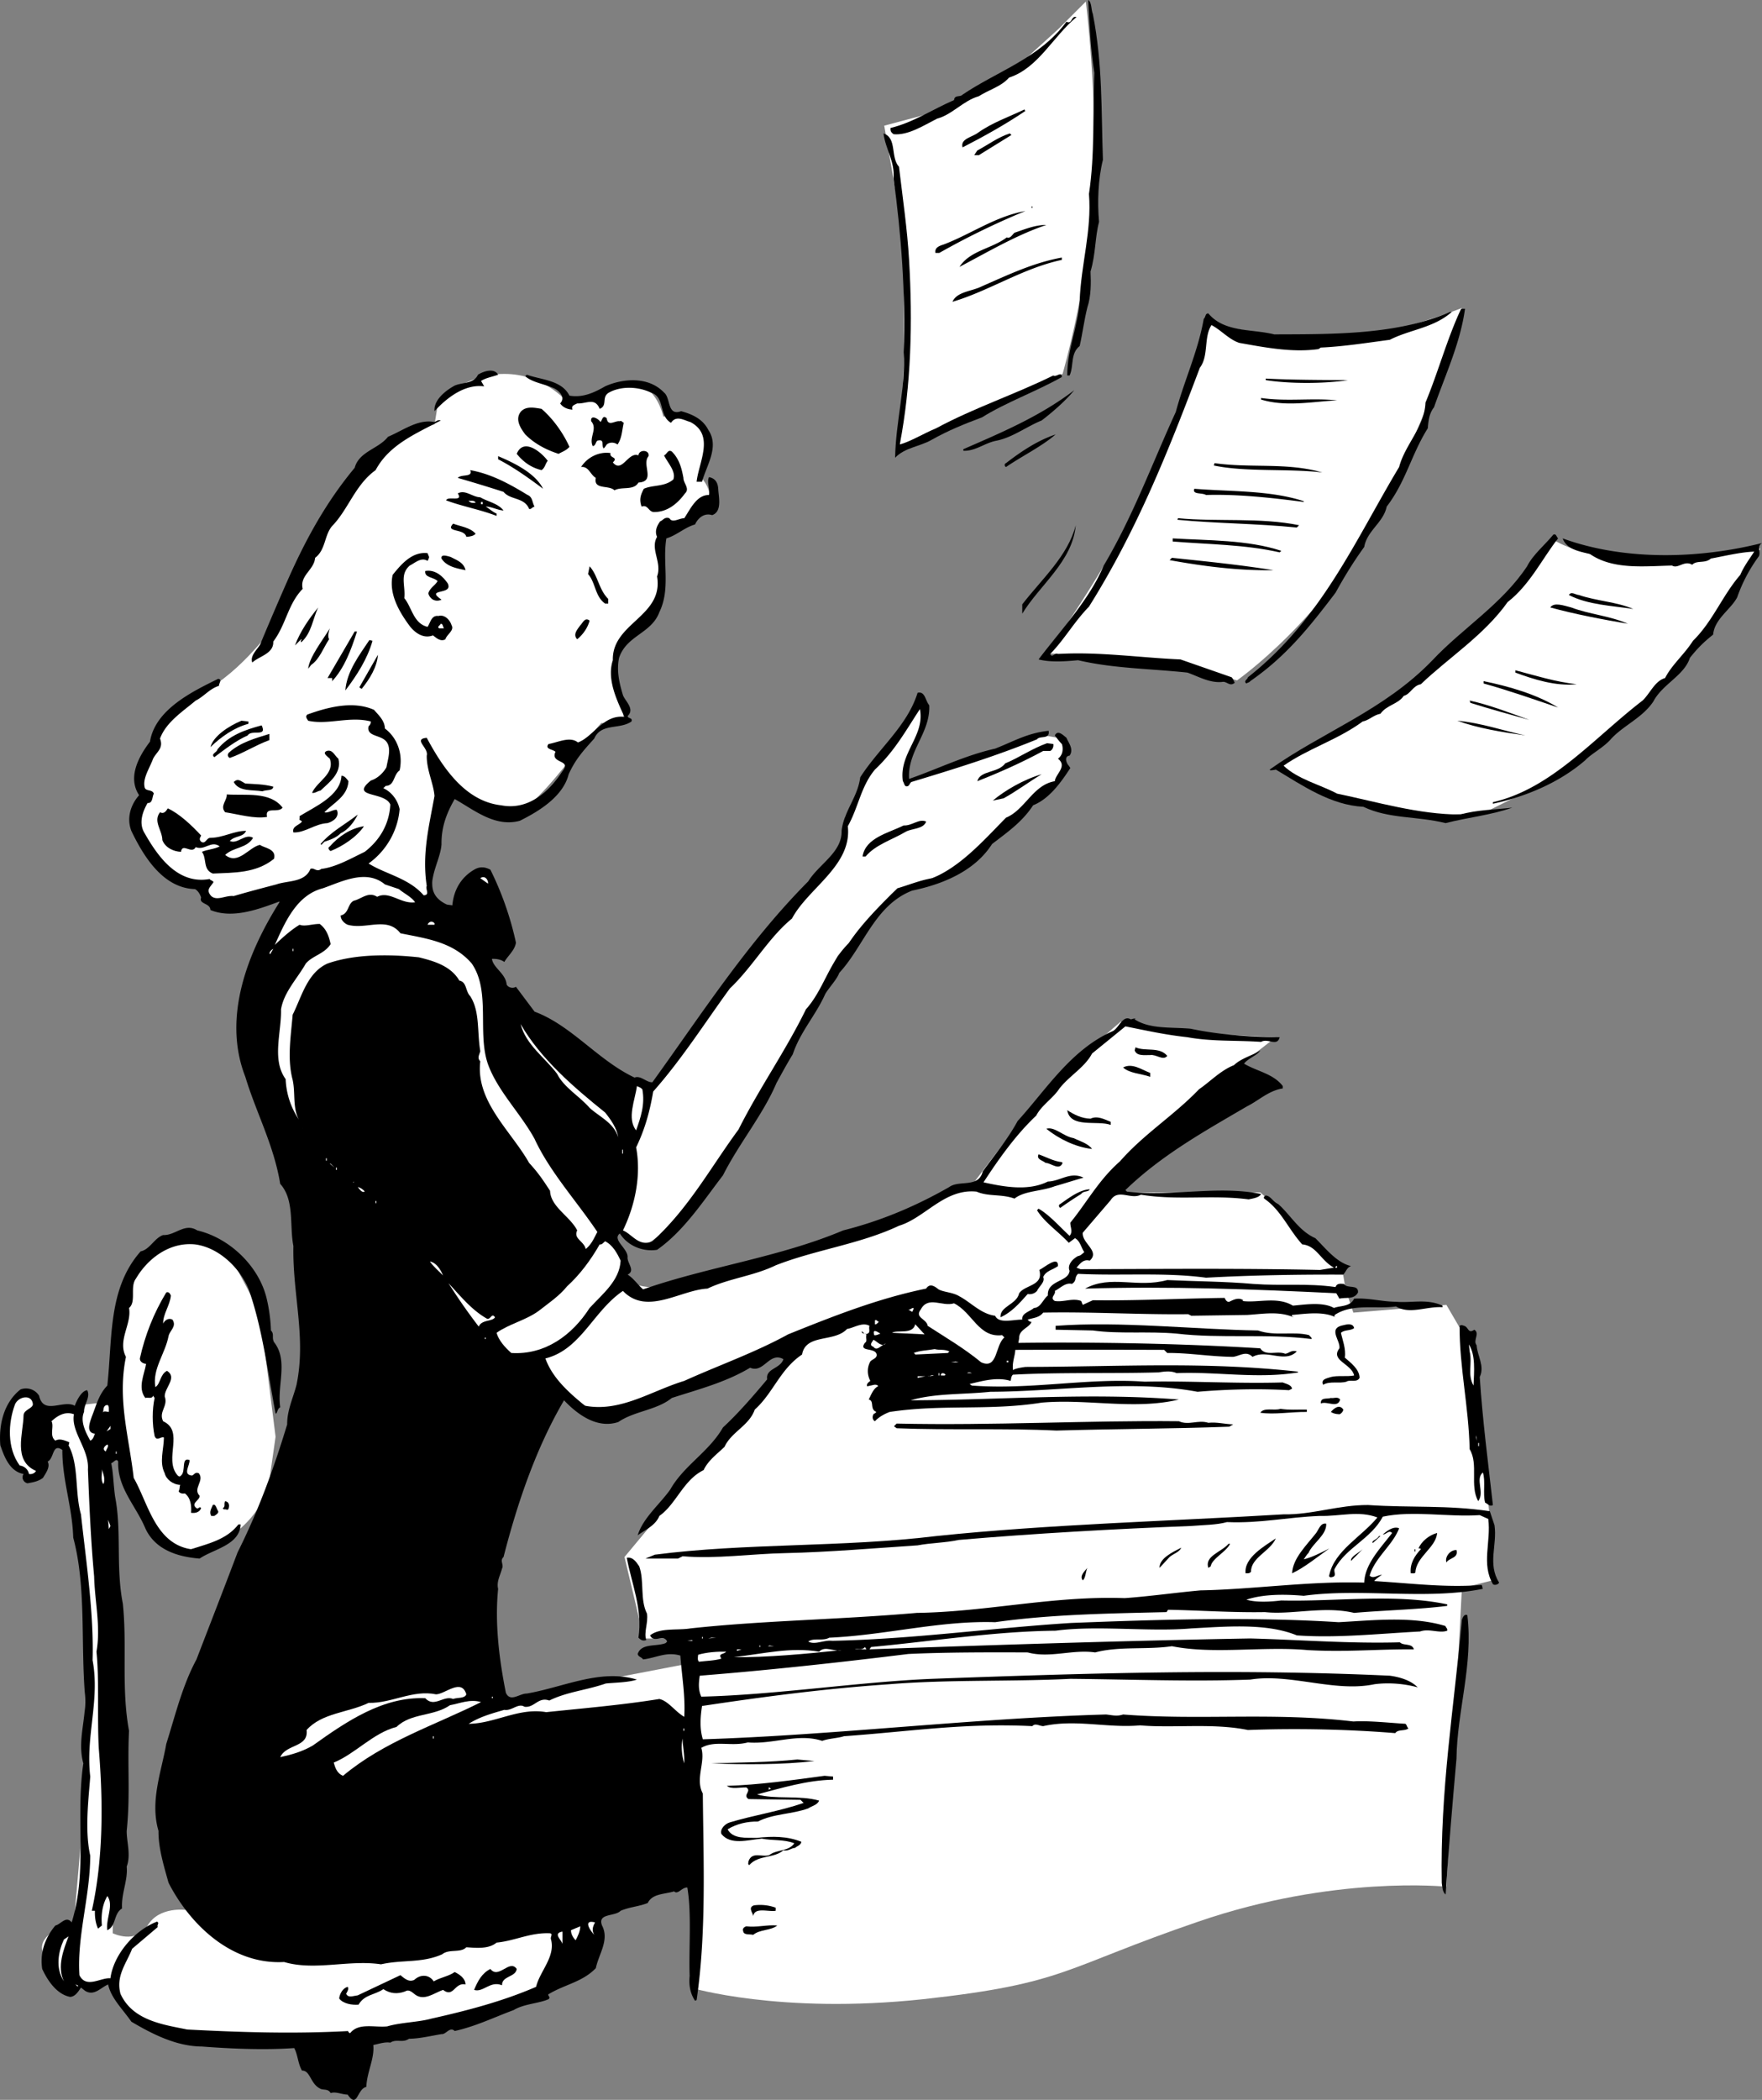 <svg xmlns="http://www.w3.org/2000/svg" width="227.243" height="270.675"><rect width="100%" height="100%" fill="#808080" stroke="none"/><path fill="#fff" d="m140.04.2-3.5 3.5-5.5 5-9.5 5.5-7.5 2 2.5 14.5v16.5l-.5 11 21-10s3.507-12.024 4-24c.507-12.024-1-24-1-24m16 41.5s-2.493 9.976-8 21c-5.493 10.976-13 21.5-13 21.5l16 1 8.5 2.5s11.507-8.024 18.5-22c7.007-14.024 10.5-26 10.5-26s-9.993 3.976-17 4c-6.993-.024-15.5-2-15.5-2m44.5 28s-7.993 10.476-16 16.5c-7.993 5.976-19.5 12.5-19.5 12.5s6.507 3.976 12 5.5c5.507 1.476 14.5.5 14.5.5l10-5s10.507-9.024 15-14c4.507-5.024 10.5-15 10.5-15s-8.493 1.476-15.5 1.5c-6.993-.024-11-2.5-11-2.5m-145 47.5.5-9 1-6.5s7.007 4.976 10 3c3.007-2.024 7-7.5 7-7.5l3.5-4h3l-.5-3.5s-1.493-3.024 0-6c1.507-3.024 5-5 5-5l.5-10.5s4.007-.024 5.5-2.5c1.507-2.524-1-4.5-1-4.5s2.507-4.024.5-6c-1.993-2.024-5-1.5-5-1.5s-.993-5.024-5-4c-3.993.976-7.5 2-7.5 2s-2.993-3.524-8-3.5c-4.993-.024-8.5 3.5-8.5 3.5l-.5 3s-6.493 1.476-11 8.5c-4.493 6.976-9 16.5-9 16.5s-3.993 5.976-9 9c-4.993 2.976-7.5 7.5-7.5 7.5l-1.5 6.5-.5 4 4 6.5 3.5.5 2.5 2.5 10.5-1 17.5 2m63-27.5-3 5.5-4 5-2.5 5-.5 5s-6.993 5.976-13 14.5c-5.993 8.476-11.5 15.5-11.5 15.5l-5 4.5v13.5l4 2.5 5.5-4 12.5-20 7-13.5 7-8 9-3.5 7.5-7.5 5.5-4v-5l-3-.5-17 6 .5-4 1.5-3-.5-4"/><path fill="#fff" d="M80.04 164.7s2.507 1.976 7.5 1c5.007-1.024 23-7 23-7l6.5-2.5 8-3s5.507-7.524 9.5-12c4.007-4.524 10-9.5 10-9.5l10 1.5 10 .5-4.5 3.5-16.5 16.5h19l10.5 9.5.5 3 1 3 12-1 3.5 6 2 20.5.5 9-4 1-2 38.5s-14.493-1.524-32 4.5c-17.493 5.976-16.993 7.976-35.5 10-18.493 1.976-30-1.5-30-1.5v-45h-6l-2.5-10.5 5-6 19.5-23-27 11-6-3.5-10.5-11.5 18.5-3"/><path fill="#fff" d="m90.04 214.2-13 2.5-12.5 2.5-6 4 24 1 8.5-1-1-9"/><path fill="#fff" d="M22.54 159.2c-3.493.976-7 8.5-7 8.5l-1.5 13-9 1v4l3.5.5s2.507 16.476 2.5 25.5c.007 8.976-.5 24.5-.5 24.5l-1 11.5s-4.993 1.476-4 4c1.007 2.476 3.5 4 3.5 4h5.5s2.007 6.476 11.5 7c9.507.476 29-1.5 29-1.5s9.507-1.024 15-5c5.507-4.024 6.5-10.5 6.5-10.5l-47-4.5-5.5 5s-3.493-.524-5 2c-1.493 2.476-4.5 1-4.5 1l.5-36.5-3.5-25.5 4-1s1.007 13.476 8.5 13.5c7.507-.024 10.5-7.5 10.5-7.5l1-7-2-16-4.5-8.5s-2.993-2.524-6.5-1.5"/><path d="M140.942 1.8c1.273 6.477 1.074 12.376 1.3 18.802-.624 2.472-.726 5.472-.5 8-.527 1.972-.425 4.175-1.1 6.398.073 1.477.073 3.176-.4 4.602-.425 1.675-.624 3.375-1 5-1.226.972-.726 2.574-1.3 3.8h-.3c-.024-3.328 1.374-6.226 1.6-9.601.172-4.727 1.575-9.024 1.2-13.801.773-5.125.472-10.223.7-15.598-.524-3.226-.626-6.226-.802-9.402.477.277.375 1.277.602 1.8m-2.102.4c-3.023 2.476-4.926 6.577-8.699 7.8-1.023 1.176-2.625 1.574-3.898 2.402-2.028.575-3.426 2.375-5.403 2.899-1.722.875-3.722 2.176-5.597 2-.329-.227-.426-.426-.403-.801 2.977-.723 5.477-2.426 8.2-3.598.078-.726.777-.328 1.101-.703 4.477-3.023 9.977-4.722 13.398-9.398.778.375.579-.824 1.301-.602m-6.699 11.903c-.023.074.102.199.102.199-2.625 1.773-5.329 3.273-8.102 4.699-.324-1.125 1.273-1.324 2-1.898 1.875-1.325 3.977-2.028 6-3M115.942 21.5c.472 3.977 1.074 8.074 1.3 12 .473 7.977.274 16.176-1.203 23.8 1.477-.425 3.079-1.425 4.704-2.1 4.875-2.626 10.074-4.325 15.097-6.798.375.274 1.074-.625 1.102.2-3.324 1.875-7.227 3.273-10.3 5.199-2.325.875-4.325 1.676-6.5 2.898-1.524.875-3.427.977-4.7 2.301.074-4.625 1.375-9.023 1.097-13.598.278-7.527-.324-15.328-1.296-22.402.171-2.223-1.028-3.723-1.301-5.8 1.773.577.875 3.077 2 4.3m14.5-4.098-4.2 2.598h-.6l.397-.598c1.375-.726 2.676-1.726 4.204-2.203l.199.203m2.598 9.2h.101v.199h-.102v-.2"/><path d="M132.243 27.2a98.75 98.75 0 0 0-11.102 5.402h-.5c-.125-.727.574-.926 1.102-1.102 3.472-1.324 6.671-3.625 10.5-4.3m2.699 1.8c-3.824 1.277-7.528 3.477-11.2 5.402 1.376-2.125 4.172-2.328 6.098-3.8.477.175.676-.325 1-.602 1.278-.426 2.676-1.023 4.102-1m2 4.5c-5.028 1.074-9.324 3.977-14.102 5.402.574-1.328 2.477-1.328 3.801-2 3.273-1.425 6.574-3.027 10.3-3.703v.301m52.001 6.3c-.625 4.477-2.528 8.477-4 12.7-.625.777-.727 1.777-.8 2.7-2.126 3.374-2.825 6.874-5.302 10.1-.426 2.075-2.523 3.075-2.898 5.2-1.426 1.977-2.528 3.777-3.7 5.902-3.328 4.375-6.328 8.172-11 11.399-.124.176-.328.176-.5.3-.425-.324.172-.527.2-.8 9.472-7.426 13.875-17.727 19.5-27.102.773-2.922 3.273-5.125 3.398-8.297 1.676-4.027 2.778-8.226 4.602-12.101h.5m-1.699.399c-2.329 2.077-5.426 2.277-8 3.6-2.829.376-6.028.876-8.903 1l-.3.2c-3.422.477-6.922-.223-10.2-.8-1.324-.423-2.324-1.626-3.597-2.298-1.028 1.575-.329 3.973-1.5 5.5-4.028 10.672-8.125 20.973-14.301 30.797-1.926 1.977-3.125 4.176-5 6.102.273.574.574-.227 1 0 5.176-.324 10.574.476 15.8.699l6.598 2.3c.176.177.278.477.403.7-.625.574-1.028-.223-1.602-.098-1.625.172-3.125-.726-4.5-1.203-4.926-.523-9.523-.523-14.102-1.597-1.824.175-3.625.273-5.097-.102 2.972-3.926 6.574-7.723 8.398-12.098 3.778-6.328 6.278-13.226 9.301-19.8 1.074-4.028 2.875-7.825 3.602-12 .273-.227.171-.727.597-.7 2.074 2.473 5.574 1.973 8.5 2.7 7.676-.028 15.875.074 22.7-2.903h.203m-123 8.101c-.727.274-1.528.376-2.204.802l.403.699c-2.426-.324-4.727 1.375-6.403 3.199-.125-1.426 1.375-2.625 2.602-3.3.977-.423 2.477-.223 3-1.4.676-.425 2.074-.925 2.602 0m9.199 2.7c1.676.277 3.074-.324 4.597-1.2 2.278-1.023 5.579-1.323 7.602.802.875.675.375 3.074 2.2 2.398 1.374.375 2.777.977 3.5 2.402 1.476 2.172-.223 4.575-.802 6.7h-.699c.278-2.528 2.375-6.028-.8-7.7-.825-.226-1.825-.925-2.5.098-1.626-.926-.723-3.324-2.598-3.898-1.727-.825-3.926-.825-5.403 0-1.023.574-.125 1.675-1.199 2.097-.625-1.523-1.722-.625-2.898-.699-.324.176-.824.277-.602.8-.523-.023-1.222-.226-1.597-.8.773-.824-.227-1.723-.903-2-1.222-.523-2.722-.723-3.597-1.5l.199-.2c1.875.677 4.472.677 5.5 2.7"/><path d="M173.84 49c-3.125.477-7.523.477-10.597 0v-.2c3.472.177 7.074.177 10.597.2m-35.3 1.3c-1.024 1.274-2.723 2.774-4.2 3.9-1.926.777-3.722 2.175-5.8 2.6-1.524.274-2.723 1.376-4.297 1.302v-.2c4.875-2.125 9.875-4.226 14.296-7.601m33.903 1.301c-3.227.175-6.625.875-9.8-.102v-.2c3.272.477 6.573-.023 9.8.302m-99 6c-.426.472-.824.574-1.403.898-1.625-.523-3.125-1.324-4.296-2.5-.625-.824-1.329-1.926-.602-2.898.676-.825 1.875-.528 2.7-.403 1.476 1.278 2.777 3.078 3.6 4.903m4.001-3.2c.273-.328.273-.925.8-.5.172 1.172 1.075.274 1.7.399.176-.125.273.074.5.199-.227.977-.227 1.977-.801 2.8-.426-.323-1.023-.323-1.398 0-.125.177-.227.376-.403.5-.324-.523.176-1.226-.8-1-.223.177-.223.677-.598.7-.528-1.125.676-2.223-.2-3.2-.124-.925.973-.323 1.2.102M56.84 54.2c-3.125 1.675-6.625 3.077-8.398 6.402-2.625 1.875-3.528 5.074-5.602 7.199-1.023 1.176-.824 3.074-2.199 4.101-.125 1.575-2.023 2.274-1.602 4-1.921 1.973-2.125 4.575-3.796 6.797.074 1.578-1.829 1.875-2.704 2.703-.324-.828.579-1.625 1-2.3a427.64 427.64 0 0 1 3.602-8.403c2.273-5.125 4.875-9.922 8.602-14.398.574-2.125 3.074-2.426 4.296-4 1.977-.824 3.875-2.324 6-1.899.278-.125.477-.328.801-.203M136.141 56c-1.824 1.574-4.324 2.777-6.398 4.2-.227-.126-.227-.423 0-.5 1.972-1.524 4.074-2.923 6.398-3.7m-65.5 3.402c-.324.375-.324.875-.8 1.2-1.325-.325-2.325-1.028-3.2-2.102.875-2.125 3.176-.223 4 .902m13-.602c-.926 1.075.977 3.274-1.3 3.4-.626 1.077-2.126.476-3.098 1-.727-.723-2.727-.024-2.403-1.598-.722-.426-.926-1.528-1.898-1.403.773-1.222 2.273-2.023 3.8-1.797-.226.672 1.075.473.297 1.2 1.176 1.472 1.977-1.426 3.301-.903.074-.824 1.477-.722 1.301.102m4.5 2.801c-.023.675.875 1.375.2 2-.927 1.273-2.223 2.375-3.9 2.398-.823.074-.823-1.023-1.698-.7-.329-.925-.125-1.523.296-2.3 1.176-.523 2.676-.223 3.801-1.2.375-1.023-.722-2.124-1.199-3.1.375-.126.477-.825 1-.5.977.976 1.273 2.175 1.5 3.402M70.04 63c-1.922-1.426-3.723-2.723-5.797-3.8v-.4c2.074.876 4.773 2.177 5.796 4.2m100.501-2.098c-4.325-.527-9.922-.027-14-.902l.101-.3c4.773.675 9.273-.126 13.898 1.202M68.04 63.8c.675.274.578.977.902 1.5-.324.075-.426.376-.7.302-.624-1.528-2.425-1.125-3.3-2.2a200.258 200.258 0 0 0-5.903-1.8c.477-.528 1.977-.028 1.602-1 2.676.472 5.074 1.773 7.398 3.199"/><path d="M92.641 63.2c.074.976.477 2.777-.8 3.202-1.024-.328-1.825.375-2.2 1.2-1.324.375-2.324 1.375-3.7 1.8-.527 3.172.575 6.473-.902 9.5-1.023 2.774-4.222 2.973-5.199 5.899-.324 1.574-.023 3.074.5 4.8.278.774 1.574 1.774.602 2.7.074.375.676.176.5.699-1.528 1.074-3.926.176-4.801 2.2-1.426 1.577-2.426 2.675-3.3 4.6-.723 2.876-3.825 4.774-6.302 6-3.222.876-5.921-1.425-8.398-2.8-1.023 1.777-1.727 3.574-1.7 5.8-.124 2.575-3.027 6.075.7 7.802l.7.097c.175-2.023 1.175-3.722 3-4.699.675-.324 1.277-.223 1.902.102a40.278 40.278 0 0 1 3.296 9.398c-.125.977-1.023 1.676-1.5 2.5-.421-.324-1.023-.426-1.597-.398.176 1.175 1.773 1.875 1.898 3.3.176.375.778.575 1.2.297l2.402 3.203c4.773 1.774 8.176 6.274 12.898 8.5.778-.328 1.574.672 2.301.598 6.375-8.824 12.273-18.023 20.102-25.898 1.375-2.227 4.375-3.727 4.296-6.5.278-2.528 2.079-4.325 2.403-6.903 2.375-3.722 6.074-6.625 7.398-10.898.977-.227.977.976 1.5 1.601.176 3.575-2.824 5.875-2.597 9.5 3.574-1.226 7.171-3.027 11.097-3.902 2.375-.926 4.176-2.023 6.903-2.3.171 1.175-1.125.577-1.5 1.1-5.329 2.177-10.829 3.876-16.204 5.5-.222.177-.222.376-.398.5-.523.274-.523-.425-.7-.6-.527-3.626 2.876-5.825 2.2-9.298-1.824 2.774-3.227 5.375-5.8 7.797-1.825 2.176-2.126 4.875-3.5 7.301.573 5.074-5.126 7.977-7.2 11.902-3.023 2.473-5.023 6.172-8 9-3.125 4.274-6.227 9.172-9.898 13.297-.426 2.477-1.028 4.778-2.204 7.203.676 3.575-.125 7.473-1.699 10.7 1.176.472 2.074 2.175 3.801 1.398 4.676-4.223 7.574-9.625 11.102-14.398 2.671-5.325 6.074-10.125 8.699-15.5 2.273-2.528 2.972-6.028 5.5-8.5 1.676-2.528 4.176-5.028 6.3-7.102 1.473-.426 2.876-1.023 4.5-1.3 3.672-1.524 6.575-4.825 9.5-7.798 2.473-1.027 3.473-4.226 6.297-4.703.079-.922 1.676-1.922.403-2.898.574-.426.773-1.227.5-1.899-.324-.328-.625-.726-.903-1.101.375-.727.977-.125 1.5.3.278.676.977 1.473.403 2.301-.727.075-.426.973-.102 1.297l.2.301c-1.223 1.875-2.723 3.977-4.797 4.8-1.426 2.177-3.329 3.477-5.301 5-2.227 3.477-6.324 5.177-10.3 6-4.825 1.876-6.228 7.177-9.4 10.602-.328.875-1.226 1.774-1.8 2.7-1.227 2.773-3.227 4.875-4.2 7.8-.726 1.172-1.425 2.473-2.1 3.7-1.728 4.074-4.825 7.773-6.9 11.898-2.527 3.277-5.027 7.176-8.5 9.602-1.726.273-3.726-.426-4.8-2.102-1.028.777.972 1.875 1 3-.125.777 1.074 1.777 0 2.3.773.477 1.273 1.274 2 1.9 8.375-2.923 17.574-4.126 25.8-7.598 4.876-1.227 9.376-3.125 13.7-5.602 1.273-.926 3.773.176 4.3-2 1.473-2.023 3.274-4.223 4.5-6.5 3.672-4.023 6.876-9.223 12.297-11.598.778-.425 1.278-2.125 2.301-1.5.176-.027.278-.125.602-.101l-.102.101c1.977 1.274 4.676.973 7.2 1.2 3.675.773 7.675 1.074 11.5 1.097-.325 1.278-1.524.078-2.399.602-3.324-.227-6.324-.024-9.5-.602-2.926-.324-5.125-.824-8-1.398l-4.3 3.5c-.927 1.773-2.927 2.875-4.2 4.5-.824 1.273-2.324 2.176-3 3.5-2.625 2.476-4.824 5.574-6.8 8.601 2.573.575 5.777 1.172 8.3-.101 1.574-.024 2.875-1.324 4.602-.5-1.329.375-2.528.773-3.704 1.101-1.722.672-3.921.575-5.199 1.598-1.722-.625-3.324-.223-4.898-.898-4.125-.426-6.625 3.375-10 4.398-5.028 2.375-10.727 3.074-15.903 5.102-2.824 1.375-6.023 1.675-8.796 3-3.426.175-7.625 3.375-10.704.5l-.199-.2c-3.824 2.575-5.426 7.575-10 8.7.875 2.472 2.977 4.375 5.102 6.097 4.574.875 8.574-1.922 12.8-3.199 4.473-2.023 9.075-3.625 13.4-6 5.772-2.324 11.573-4.625 17.8-5.898.472-.727 1.074-.325 1.597.097.676.375 1.875.375 2.704.903 1.472.773 2.773 2.273 4.597 2.5.477 1.074 2.375.472 3.5.5-.125-.825.977-1.028 1.5-1.5.875-.028 1.176-1.125 1.801-1.602-.125-2.023 2.676-1.723 2.8-3.2-.323-.726.376-1.523 1.098-1.898.278-.027.477-.226.801-.5-.426-.625-.523-1.425-1.199-1.8l-.8.597c-1.427-1.523-3.126-2.625-4.098-4.199l.199-.2c1.375.774 2.773 2.376 4 3.5.472-.523.074-1.124.098-1.698 2.078-2.528 3.675-5.528 6.402-7.903 3.074-3.523 6.973-5.922 10.2-9.297 1.374-.925 2.773-2.425 4.5-3.101.976-.926 2.374-1.227 3.398-1.899-.422.672-1.524.973-2.098 1.7 1.574.972 3.773 1.273 5 2.898v.3c-1.824.274-3.125 1.575-4.602 2.302-5.425 3.175-11.023 6.273-15.699 10.8l.2.2c5.976.675 11.574-.825 17.3.3-.226.473-1.023.575-1.601.7-4.825-.625-9.024.175-13.899-.602-1.324.676-2.926-.824-3.898.7l-3.602 4.202c-.125 1.375 2.274 2.375.899 3.598-.825-.223-1.223.375-1.7.902l.5.2c10.575-.028 20.575-.125 30.903.097l1.797-.297c-1.723-.925-2.223-2.828-4.098-3-1.824-2.027-2.727-4.425-4.902-5.902-.125-.223.078-.324.203-.398.672.074.875.773 1.597 1.097 1.575 1.375 2.676 3.477 4.801 4.403 1.375 1.375 2.774 3.175 4.602 3.597-.528.176-.625.676-1 1.102-5.926-.023-11.828.074-17.703.398-5.325-.722-11.024-.222-16.5-.5-.524.477-.125.875-.797 1.301-.828-.223-1.528.574-2.203.902.175.473-.723.875 0 1.297 1.175.176 2.277-.422 3.402 0l.2.5 1.3-.597c5.875.074 11.273-.227 17-.301.074.176.273.574.598.5.476-.227 1.175-.625 1.8-.2l-.097.098c1.972.278 4.472-.625 6.5.602 1.472-.125 3.875-.523 5.296.3.778-.323 2.079-.124 2.602-1.198 1.875-.125 3.477.375 5.398.398 2.079.176 3.977-.426 6 .5v.2c-2.125-.126-4.222.976-6-.099-2.523.375-5.625-.425-7.898 1.098-.023.074-.125.277.102.3-1.625-.823-4.028-.425-5.602-.3-.125.176.074.176.2.3-1.927-.823-3.927-.425-6-.3l-7.2.102-.398-.2c-6.227.075-12.528-.328-18.704-.203-.523.676-1.324.676-2 .903.079.074.176.273.5.3-.324.774-1.625.973-1.597 2.098l-.102.602c9.875-.125 21.074.074 31.2.699.675 1.074 2.175.273 3.203.7.472-.024.773-.524 1.5-.302-1.528 1.578-3.829-.324-5.704.703-.824-.828-1.625-.125-2.5 0-2.921-.027-5.722-.527-8.5-.5l-.398-.402a2671.05 2671.05 0 0 0-19.2 0c-.026.777-.425 1.574-.3 2.602.375-.227 1.074-.325 1.602-.403 12.171-.023 23.074-.722 35.097.602l.102.101c-5.324.875-10.528-.125-15.7.098-.726-.324-1.527-.222-2.3-.098-6.028.172-12.926-.027-18.8.297-.228.176-.228.477-.302.801-1.722-.523-3.523-.023-5.3.402l.3.2c7.676.574 14.977-1.028 22.301-.5 5.676-.125 11.875.273 17.8.097.376.176 1.075.278 1.2.801l-.398.2c-3.829-.223-7.926-.126-11.801.203-8.727-1.625-17.824-.028-26.7 0-3.624.375-7.124.171-10.3 1.097 11.574-.023 22.773-1.023 34.597-.098-5.722 1.375-11.824-.125-17.699.399-6.722 1.074-12.824.176-19.597 1.2-.727.276-1.426.675-1.903 1.198-.426-.222-.324-.824-.097-1 .074.078.171-.125.296-.199-.921-.324-.222-1.426-1-1.598.278-.527.579-1.425 1.204-1.703-.028-.222-.426-.222-.5-.199l-.903.2c-.125-.325.176-.524.403-.7-.426-.824-.426-1.723 0-2.5.273-.324.972-.426.796-1-.324-.824-2.324-.223-1.5-1.398.375-.227.079-.625.204-1-.125-.426-.625-.028-.602-.5.273.175.477.574.898.199.176-.227-.023-.625.102-.899-.926-.527-2.023.274-2.898.399-1.625 1.773-5.329.574-5.801 3.3-2.824 1.876-3.727 4.973-6.102 7.098-.722 2.078-3.023 2.875-3.898 4.801-1.028.977-2.125 1.777-2.7 3-2.624 1.277-3.527 4.375-5.703 5.902-.523 1.274-1.824 1.774-2.796 2.5.671-2.226 2.875-4.027 4.199-5.902 1.773-3.125 4.972-4.824 6.8-8 1.973-1.824 3.876-4.023 5.7-6.2-.227-1.425 1.676-1.323 2.097-2.6-1.824-1.024-2.523 1.874-4.296 1.1-3.125 1.876-6.625 2.774-10.102 3.9-1.926 1.577-4.824 1.675-6.898 3.1-2.625.876-5.125-.823-7-2.8-3.625 6.176-6.028 13.277-7.801 20.2-.528.476.074.976-.2 1.5-.226.874-.726 1.675-.5 2.6-.425 4.274.075 8.774 1 13.4.575 1.277 1.774.077 2.7.1 4.773-.823 9.472-3.226 14.199-1.8-1.125.375-2.727.375-4 .5-2.523.875-5.023 1.074-7.3 2.2-1.427-.524-1.927.976-3.2.8-.824-.523-1.625.574-2.602.402-1.625.473-3.125.875-4.597 1.797 3.375-.023 6.472-2.125 10-1.5 4.972-.523 9.773-.922 14.597-1.699 1.176.277 1.977 1.574 3.204 2.3.171-2.624-.329-5.425-.5-7.898-1.829-.527-3.028.274-4.801.5-.227-.328-.625-.328-.7-.703.473-1.422 2.376-.922 3.598-1.398l.2-.2c-.422-1.027-1.723.274-2.2-.8 1.278-1.024 3.574-.625 5.2-.899 9.476-1.027 19.175-1.125 29.203-2 8.972-.125 17.574-2.226 26.796-1.902 3.176-.223 6.676-.723 9.801-1 6.778-.125 14.074-1.223 21.102-1 .074-2.426 2.176-4.523 3.597-6.398-.421-.426-.722.175-1.199.199.477-.426 1.375-1.125 2.102-.8-.824 2.175-3.125 3.776-3.801 6.1.477.473 1.074-.124 1.602-.1.171-.126-.829.476-1 .8 4.574.273 9.273.875 13.796.5.176.074.079.273.204.5-7.329 1.476-15.727-.125-23.102.898-2.523-.222-5.227-.222-7.398.5 1.273.375 3.074.278 4.5.102 7.074.176 14.574-.926 21.398.5v.2c-3.824.476-8.324.573-12 .901-3.926-.925-8.023.274-11.5-.101-4.324.074-8.324-.227-12.5-.3l-.2.3c-7.226.176-14.823.273-22.1 1.3-7.126-.226-14.126 1.676-21.4 2-.823.473-2.027-.027-2.698.5.875.473 1.972-.226 3.097-.1 10.574-.224 20.176-1.626 30.801-2.302 10.977-.422 23.074-.824 34.5-.097 4.375-.227 9.477-.825 13.8.5-.027.175.274.273.2.597-1.023.375-2.324-.324-3.5.102-5.227.273-10.727.875-15.898.5-3.926-1.625-9.227-1.125-13.602-.899-5.426.473-12.125-.425-17.5.297-7.926.078-15.926 1.375-23.8 2.102l-.2.3c14.977-.527 33.074-1.124 49.102-1.402 6.671.176 12.671.676 19.296.5.477.477 1.579.078 1.801.903-4.926-.028-8.722.375-13.699.097-5.727-.523-12.125.578-17.5-.5-3.227.477-6.824-.023-9.898.801-2.926-.426-5.829.777-8.704 0-4.921-.023-10.824-.023-15.398.2-8.727 1.077-17.824 2.077-26.898 2.8-.125.875-.227 1.777.199 2.7 9.574-.223 20.472-1.923 29.8-2.298 19.973-.726 38.973-1.328 59-.402 1.274.176 2.672.574 3.598 1.5-1.926-.523-3.926-.625-5.597-.398-5.125 1.074-10.829-1.426-16-.602-7.528.277-15.227-.023-23.204-.098-7.324.375-15.824.075-23.398.7-8.324.574-15.926 1.574-24.102 2.8-.222 1.473-.324 2.875.102 4.297 16.773-.523 34.977-2.722 52-3.199.773.074 1.375.277 2.2 0 9.976.777 19.374-.324 29.698.902 1.977-.125 4.579.172 6.704.297.171.078.171.375.398.602-.523.375-1.324.074-1.7.601-6.425-.527-13.124-.625-19-.402-4.527-.926-9.527-.223-13.902-.598-4.222.375-8.324-.828-12.5.098-.523-.023-1.023-.426-1.398 0-8.926-.426-15.523.676-24.3 1.3-.825.274-1.927.274-2.802.602-3.125-1.027-6.324.473-9.597.2-2.125.574-4.227-.325-6 .699.574 1.875-.824 3.976.199 5.898.074 8.676.477 17.875-.8 26.602l-.2.101c-.625-.925-.824-2.027-.7-3.203-.124-3.523.274-8.023-.3-11.398-.727-.023-1.227.976-1.7.5-1.226.375-2.823.273-3.402 1.5-1.222.476-2.222.476-3.5 1-.722.773-3.023.273-2.398 1.898.977 1.875-.426 3.676-.8 5.5-1.723 1.778-3.927 2.078-6 3.301-.427.176.277.375-.098.7-1.329.577-3.125.577-4.5 1.402-2.625.972-4.829 2.074-7.602 2.699-.625-.625-1.125.476-1.7.398-1.624.278-2.823.578-4.198.602-.829.574-1.625-.023-2.403.5-.722-.125-1.523.176-2.199.3.176 1.774-.824 3.473-.898 5.4-1.227.276-1.125 2.874-2.403 1-.824-.024-1.523-.427-2.199-.2-.324-.625-1.023-.324-1.398-.602-1.227-.625-1.227-2.324-2.301-2.297-.528-.925-.528-2.027-1-2.902-3.926.277-8.324.074-11.903-.2-3.324-.022-6.421-1.624-9.097-3.198-1.125-1.625-2.625-3.028-3-4.801-.926.375-1.824 1.574-3 .8l-.5-.402c-.324.477-.727 1.176-1.403 1.203-1.722-.328-2.921-2.125-3.597-3.601-.324-2.125.375-4.024 1.699-5.602.676-.125 1.375-1.324 2.102-.398 2.074-6.727.472-13.324 1.5-20.5-.829-3.024.472-5.824.199-9-.528-6.824.176-13.824-1.5-20.102-.125-4.023-1.426-7.422-1.403-11.297-1.324-.925-1.023 1.075-1.898 1.5.375.672-.227 1.473-.602 2.098-.625.477-1.324.574-2 .7-.523-.126-.824-.723-.5-1.2-1.824-.324-2.523-2.324-3-3.7-.222-2.726.477-5.523 2.602-7.198a1.995 1.995 0 0 1 2.398.8c.579 2.575 3.079.473 4.602 1.297.273-.722.875-1.922 1.602-2 .472.875-.426 1.778-.403 2.801-.523 1.176.176 2.574.801 3.7.375-.126.477-.626.602-.9-1.227-.124-.625-1.523-.403-2.198.574-1.426.875-2.825 2-4 .676-6.125.074-12.528 4.301-17.301 1.176-.227 1.773-1.727 2.898-2.102 1.579.078 2.778-1.625 4.403-.597 4.176.972 8.074 4.675 9 9 .273 1.175.472 2.675.5 3.898.472.477.074.875.398 1.5 1.875 2.375.375 5.574.801 8.402-.324.172-.324.473-.5.797h-.102c-1.023-5.422-1.722-11.125-3.5-16.097-1.222-2.825-3.921-5.325-6.898-5.7-3.324-.328-6.125 1.875-7.602 4.399-.824 1.074.079 2.976-.898 3.8.375 2.075-1.523 4.176-.398 6.301-1.125 5.473.375 10.172 1 15.598 1.875 3.277 2.773 8.477 7.398 9.2 2.176-.723 4.574-1.223 6.102-3.2h.296c-.125 2.676-3.523 3.176-5.296 4.402-2.829-.226-5.727-1.125-7-3.902-1.227-2.926-3.625-5.223-3.5-8.598-.227-.527-.625.172-.903.2.278 1.273.278 2.675.5 4.3.875 4.473.074 9.075 1 13.797.574 5.477-.222 10.875.801 16.403-.227 4.472.176 8.273-.3 12.898-.024 1.375.573 3.074 0 4.602.175 1.773-.723 3.472-.598 5.398-1.125.676-.727 2.277-1.903 2.8-.222-1.425.875-3.226 0-4.398-.625 1.075-.824 2.375-.699 3.797l-.5.403c-.324-.727-.426-1.528-.398-2.301h-.403c1.477-6.625 1.477-13.926.903-20.899-.227-4.027.074-8.828-.301-12.5.574-3.226-.227-6.527-.301-9.703-.426-4.625-.625-9.222-.8-13.797.175-2.625-2.223-4.828-1.802-7.101-1.125-.426-2.125.176-2.898.898.375.676-.324 1.875.5 2.5.574-.324 1.176-.023 1.8.203-.027.075-.027.274-.1.399 1.374 2.574.777 5.976 1.6 8.898.677 6.176 1.677 12.778 1.5 18.801.973 5.176-.925 9.777-.3 15-.227 2.977-.727 6.977 0 10.2-.023 5.277-1.727 10.374-1.398 15.402.875 1.773 2.773.273 4 .398.375-2.926 2.972-6.125 6-7.3.375.175-.028.374.097.702l-3.3 2.797c-.723 1.875-2.126 3.477-1.5 5.801 1.578 3.477 5.578 3.977 8.601 4.602 7.176.375 13.773.574 20.8.199-.124.074.075.176.2.3 1.074-1.425 3.176-.726 4.8-.902 1.774-.523 3.973-.523 5.7-1 4.574-1.023 9.176-2.222 13.5-4.097.477-2.028 2.574-3.926 1.898-6.2-.023-.328.278-.625-.097-.703-2.528-.125-4.528.977-6.903 1.203-1.023.875-2.722.672-3.898.598-.727.777-2.227.176-3.102.902-2.625 1.172-5.125.672-7.898 1.297-4.125-.625-8.523.875-12.5-.297-6.625.375-12.023-4.625-14.898-10.203-.625-2.222-1.329-4.523-1.301-6.699-1.125-3.824.375-7.625 1-11.2 1.176-3.726 2.074-7.523 3.898-10.898 1.778-4.625 3.574-9.226 5.301-13.8 2.676-5.325 4.676-10.825 6.398-16.5-.023-1.825.778-3.426 1.204-5.102 1.273-6.125-.528-11.625-.403-17.898-.523-2.625.176-5.926-1.699-8-.824-5.028-3.125-9.227-4.5-13.801-3.023-7.727.375-16.125 4.398-22.5v-.102c-2.625.977-6.023 2.278-8.898 1.102-.023-.926-1.523-.727-1.2-1.602-.124-.422-.425-.922-.8-1.097-4.125-.125-6.625-4.227-8.2-7.5-.624-1.625-.124-3.325 1-4.602-1.527-2.324-.027-5.023 1.4-6.898.675-4.125 5.374-6.426 8.8-8.102.574.074.074.574.102.902-1.227.375-1.926 1.375-3 1.899-1.625 1.375-3.829 2.773-4.602 4.898.477 1.278-.426 1.676-.898 2.602-.426 1.176-1.329 2.476-1.102 3.601.074.672.977.274 1.2.899-.223.375-.126 1.273-.802 1.2-.625 1.073-1.125 2.476-.5 3.698 1.676 2.977 4.278 6.875 8.5 6.102.079.176.375.176.5.398-.421.676-1.023.977-.296 1.801.773.676 1.875-.125 2.898 0 1.773-.523 3.676-1.023 5.5-1.5 1.477-.523 3.676-.223 4.398-2 .477-.223.778.477 1.403 0 1.875-.223 3.773-1.324 5.597-2.2 1.977-1.523 3.176-3.624 3.301-6.1-.722-1.723-5.324-.825-2.5-3.098.778-.227 1.574-.926 2-1.7.176-1.027.676-2.425 0-3.3-.722-.926-2.625-.625-2.3-2 .175-.125.277-.325.3-.602-2.722-.723-5.523.477-8.097-.098-.125-.226-.426-.527-.102-.8 2.574-.926 5.875-1.825 8.602-.602.574.676 1.375 1.375 1.398 2.402 1.574 1.172 2.375 3.274 1.898 5.399-.824.574-.625 1.976-1.796 2l-.301.3c1.074.473 1.875 1.575 2.097 2.7-.222 2.773-1.722 5.375-4 7 2.176 1.375 5.176 1.875 7.102 4.101.875-.027.176-.828.398-1.203-.625-4.125.278-7.625 1-11.597-.125-1.625-1.023-3.325-1-5.2.278-1.027-1.824-2.125 0-2.3 1.977 3.675 4.875 8.175 9.602 8.699 3.477.676 6.176-1.727 7.898-4.399 1.278-1.527-1.625-.925-.898-2.5-.324-.328-1.426-.328-.898-1 1.273-.226 2.773-1.027 3.796-.203 1.977-.722 3.278-3.625 6-3.297-.921-2.027-2.324-4.828-1.5-7.3-.125-4.825 6.579-5.625 5.704-10.801.671-1.824-.926-3.524 0-5.102-.329-.722-.028-1.422.398-2 .375-.125.574-.625 1.2-.398.374.676 1.277-.024 1.902 0 .773-1.125 1.574-3.024 3.199-3 .176-.727-.324-1.625 0-2.3.875.175 1.176.776 1.199 1.698m75.5 1.403v.097c-4.023-.523-8.426-1.023-12.602-.898-.523-.324-1.824-.024-1.5-.801 4.579.375 9.778.176 14.102 1.602M64.942 65.8c-.727-.023-1.625-.523-2.301-.5.477.274.875.677 1.398.9v.3c-2.125-.824-4.421-1.223-6.5-2 .176-.625 2.278.277 1.5-.898.977-.528 1.875.472 2.903.5.972.574 2.273.773 3 1.699"/><path fill="#fff" d="M61.34 64.8c-.426.075-.824-.023-.898-.3.176.176.676-.125.898.3m.7-.1h.203v.3h-.204v-.3"/><path d="m167.54 67.7-.297.3c-5.125-.523-10.426-.523-15.403-1l.102-.2c5.074.477 10.574-.124 15.597.9M61.34 68.8c-.222.274-.722.376-1.199.4-.227-1.126-2.824-.524-1.7-1.7.973.375 2.177.477 2.9 1.3m70.499 10.302v-1.2c2.574-3.328 5.875-6.226 6.903-10.203-.426 4.676-4.625 7.676-6.903 11.403m69.102-9.7c-2.028 2.575-3.625 5.973-6.5 8.2-3.028 4.273-7.625 7.175-11.2 10.597-1.027.176-1.328 1.278-2.203 1.5-.722 1.078-2.222 1.176-3 2.301-.921.176-1.523.875-2.296 1-3.227 2.375-7.028 3.477-10.204 5.7 1.875 1.777 4.579 2.374 6.903 3.6 5.176 1.075 10.472 2.677 15.898 2.7 2.074-.625 4.574-.625 6.7-.898-2.723.972-5.825 1.273-8.598 2-3.727-.926-7.324-.528-10.602-2.102-4.222-.223-7.824-2.723-11.3-4.8-.223.077-.524.077-.7.1l-.097-.1c6.773-4.825 14.773-7.626 21-14.098 3.875-4.125 8.972-7.227 12.199-12.102.773-1.523 2.273-2.723 3.398-4.098.375-.125.375.274.602.5M165.243 71l-.204.2c-4.523-1.024-9.222-1.024-13.796-1.4v-.398c4.574.274 9.671.172 14 1.598"/><path d="M227.243 70c-.727.477-.125 1.074-.403 1.7a20.07 20.07 0 0 0-2.8 5.3c-.825 1.574-2.922 2.777-3.098 4.8-1.227.977-2.028 1.774-3 3-.727 2.274-3.528 3.376-4.7 5.602-1.425 2.172-4.027 3.172-5.6 5-1.024 1.075-2.427 1.774-3.2 2.598-3.324 2.875-7.625 4.676-11.903 5.602v-.2c7.579-1.726 13.079-8.328 19.301-13.101.977-.926 1.574-2.524 2.903-2.899.875-1.726 2.472-3.027 3.597-4.8 2.574-2.528 3.778-5.825 6.102-8.5.472-1.125 1.176-2.028 1.8-3-1.828.074-3.828.574-5.6.898-.728.676-1.825.176-2.4.8-1.027-.624-1.828.575-2.6.102-3.524.075-7.626.575-10.603-1.5-1.421-.328-3.023-.625-3.5-2 7.875 2.875 17.477 2.672 25.704.598M55.34 71.8c-.023.177-.125.376-.199.5-.824-.523-1.625.274-2.3.602-1.325 1.172-.524 2.575-.7 4.2.977 1.175 1.176 3.273 3 3.699.375-.524.477-1.524 1.398-1.399.778-.226 1.477.473 1.704 1.2.375.675-.625 1.175-.801 1.8-.625.375-1.227-.226-1.602-.5-1.222.473-2.324-.328-3-1.203-1.426-1.922-2.722-4.222-2.199-6.597 1.074-1.325 2.477-3.028 4.5-2.801l.2.5M60.04 73.5c-1.024-.223-2.422-.426-3.098-1.5-.125-.625.773-.324 1.199-.2.676.376 1.676.677 1.898 1.7m104.204 0c-4.625.074-9.125-.523-13.403-1.3l.301-.298c4.477.473 8.574.875 13.102 1.598m-85.801 3.7v.6h-.403c-1.324-.925-1.222-2.726-2.199-3.8l.2-1c1.078 1.176 1.175 2.977 2.402 4.2"/><path d="M57.743 75.2c.773 1.577-3.028.577-.801 2.1-.824.376-1.528-.124-1.7-.8.172-.723.876-1.023 1.2-1.598-.528-.527-1.727-.425-1.602-1.3 1.278-.227 2.278.675 2.903 1.597M210.641 78.5c-2.727-.426-5.824-.523-8.3-1.8.277-.524.874-.024 1.3 0 2.273.777 4.875.874 7 1.8m-.699 1.902c-3.125-.527-6.824-1.226-10-2.101.472-.727 1.773-.227 2.7 0 2.272.875 4.976 1.074 7.3 2.101M41.04 78.3c-.723 1.477-.825 3.274-2.2 4.5-.023-.124-.125-.323.102-.3l-.102-.098-.8.797c.675-1.824 1.874-3.523 3-4.898m35 1.699c-.223.875-.825 1.777-1.598 2.402-.625-.625.074-1.328.398-1.8.278-.227.574-1.125 1.2-.602"/><path fill="#fff" d="M57.243 81h-.602c-.324-.223.074-.324.2-.598.277-.027.277.375.402.598"/><path d="M42.442 82.402c-.727 1.075-1.227 2.575-2.301 3.297l-.398.5c.171-1.523 1.773-3.523 2.796-5.199-.125.375-.324.977-.097 1.402m3.598-1c-.723 2.274-1.626 4.774-3.297 6.5.171-.125.074-.328.097-.5h-.597l3.5-6h.297m2 1.2c-.626 2.273-2.024 4.472-3.5 6.398.175-2.426 1.777-4.523 3.101-6.5l.398.102M46.641 88.8l-.3-.198 2.402-4.2c-.125 1.575-1.028 3.075-2.102 4.399M203.34 88.2c-2.722.277-5.523-.626-7.898-1.5v-.298c2.574.672 5.074 1.473 7.898 1.797m-2.398 3.001c-3.028-1.024-6.426-2.223-9.602-3.098V87.8c3.278.676 6.778 1.676 9.602 3.398m-3.699 1.602c-2.625-.726-5.125-1.425-7.602-2.198l-.102-.301c2.579.574 5.176 1.574 7.704 2.5M32.04 93.3c-1.825.477-3.524 1.677-4.899 3 .375-1.425 2.375-2.726 4-3.398l.898.098v.3m164.704 1.5c-3.028-.425-6.125-.925-8.801-1.898 3.074.274 5.875 1.274 8.8 1.899M33.743 93.5c.773 1.574-1.329.477-1.801 1.3-1.528.677-2.926 1.774-4.301 2.802-.523-.426.375-.625.398-1 1.477-1.825 3.579-2.528 5.704-3.102m1 1.902c-1.829.672-3.329 1.672-5.102 2.297-.324-.125-.324-.523-.102-.699 1.477-1.324 3.375-1.824 5.204-2.398v.8m101.097.5c.074.375-.125.774-.398.899h-.903c-2.722 1.476-5.625 2.773-8.5 3.898.375-1.422 2.676-1.023 3.602-2.297 1.773-.726 3.477-1.925 5.398-2.601l.801.101M43.641 97.8c.477 1.876-1.227 3.075-2.3 4.102-.427.075-.723.375-1.098.297.671-1.523 2.972-2.422 2.296-4.398-.324-.324-1.023-.727-.398-1 .773-.227.977.574 1.5 1M134.34 99.8c-1.625.977-3.222 2.177-4.898 3.102l-1.403.297c1.579-1.324 3.977-2.722 6.301-3.398m-89.398.899c-.125 1.976-1.926 2.777-3.102 4 .477.175 1.176-.423 1.602-.298.375.875-.426 1.473-1.2 1.7-1.624.074-2.925 1.273-4.402 1.199-.222-.824.778-.926 1.102-1.399-.125-.226-.426-.125-.301-.402v-.3c1.977-1.223 5.273-2.626 5.398-5.2.375-.023.676.375.903.7m-9.699.702c-.028.575-.926.375-1.403.598-1.324-.223-3.023.074-3.699-1.2.574-.523.875-.124 1.5.2 1.176.074 2.375.074 3.602.402m1.199 2.7c-.528.773-2.324-.227-2 1.199-1.625.273-3.625-.324-5.403-.602-.722-.824.278-1.523.204-2.297 2.375.172 5.574-.425 7.199 1.7m-10.5 3.598c-.125.277-.324.476 0 .8.574.375.676-.523 1.199-.5 1.676-.023 3.074-.926 4.602-.898-.426.875-1.426.574-2.102 1.3.977.473 1.977-1.027 3-.402-.824 1.375-2.523 1.176-3.602 2.2 1.676 1.374 3.079-1.024 4.5-1.298.375.375 2.176.473 1.801 1.797-2.324 1.875-5.125 1.778-7.898 1.903-1.324-.528-.727-1.926-1.403-2.801.778-.324 1.579-.324 2.301-.7-1.125-.824-1.926.575-3.097.098-.528.977-1.727-.625-1.903.602-.926-.024-2.023-.524-2.398-1.5-.027-1.324-1.227-2.426-.301-3.602.477.278.773-.125 1-.5 1.477.676 3.074 2.176 4.3 3.5m18.001-.297c-.528.575-1.426.875-2.102 1.098l-.398.402-.102-.101c1.375-1.625 3.176-2.524 4.801-3.801-.426.875-1.227 1.977-2.2 2.402m75.501-1.5c-.324.973-1.824.875-2.602 1.297-1.824 1.078-3.926 1.676-5.199 3.203h-.398c.375-2.425 3.375-3.027 5.296-4 1.079.075 1.977-.925 2.903-.5m-72.5.598c-.926 1.375-2.727 2.574-4.301 3.2-.227-.126-.426-.423-.102-.598 1.176-1.325 2.676-2.325 4.403-2.602"/><path fill="#fff" d="M51.442 114.602c.676.574 1.574.972 2.097 1.699-1.824.273-3.324-1.524-4.898-.7-1.125-.726-2.023.274-3 .5-.824.376-.625 1.676-1.7 1.899-.026.477.376.977.9 1.2 2.374.675 5.073-1.126 6.8 1.1 3.273.677 6.773 1.075 9.2 3.9 2.476 3.577.675 8.976 2.1 13 1.274 3.476 4.177 6.277 6 9.6 1.973 4.274 5.473 8.075 8.098 12-.421.774-.722 1.575-1.5 2.2-.222-1.023-1.625-1.324-1.097-2.398-.926-1.825-3.426-3.028-3.5-5.102-.926-1.426-1.528-2.324-2.7-3.598-2.328-4.125-6.925-7.925-6.3-13.101-.426-.426-.125-.824 0-1.301-.426-2.523-.027-5.125-1.301-7.098-.625-.625-.426-1.828-1.398-2-1.125-1.925-3.329-2.527-5.204-3-3.921-.425-8.324-.425-11.796.797-2.625 1.176-3.329 4.278-4.5 6.602-.227 2.773-.727 5.676 0 8.398.375 1.676-.028 3.578.796 5.102a10.05 10.05 0 0 1-1.699-5.2c-1.824-2.527-.523-6.027-.597-9 .375-2.226 2.074-3.925 3.199-5.902.875-1.023 2.375-1.222 3.199-2.5-.227-1.023-.523-1.922-1.398-2.597-.926-.028-1.926.375-2.602.097-1.125.676-2.227 1.676-3.2 2.602 1.274-2.824 2.774-6.426 6.2-7.301 2.375-.824 5.574-2.523 8-.5l1.8.602m11.501-.902v.202l-1-.703c.472-.324.875-.023 1 .5"/><path fill="#fff" d="M56.04 119v.2h-.899c.176-.423.574-.524.898-.2m-21.199 4c-.222-.125.074-.523.403-.7l-.403.7m2.903-.7h.097v.302h-.097v-.301m40.297 21.101c.777.973 1.476 1.973 1.703 3.2-.625-1.926-2.426-2.625-3.704-3.801-1.324-1.524-3.324-2.625-4.199-4.399-1.523-2.027-4.023-3.726-4.699-6.402 2.574 4.477 6.875 8.176 10.898 11.402"/><path d="M150.54 136.102c-.524.675-1.422-.227-2.2-.102-.722-.023-1.722.176-2-.598l.102-.402c1.273.574 3.074-.125 4.097 1.102m-2.199 2.198v.5c-1.222-.425-2.625-.425-3.5-1.198 1.176-.625 2.375.273 3.5.699"/><path fill="#fff" d="M82.84 140.402c.375 1.973-.222 3.672-.8 5.297-1.223-1.523-.126-3.922.101-5.699.176.074.477.176.7.402"/><path d="M140.641 144.2c.875-.423 1.773.077 2.602.402V145c-1.727-.625-5.227.477-5.602-1.898.875.574 1.875 1.074 3 1.097m.199 3.903c-2.125-.227-4.324-1.325-5.898-2.602 1.074-.324 2.176.977 3.5 1.2.773.374 1.875.675 2.398 1.402"/><path fill="#fff" d="m39.04 145.402.101.297-.102-.297m41.204 2.798h.097v.5h-.097v-.5"/><path d="M137.04 149.902c-.422 1.075-1.524-.027-2.2 0-.324-.328-1.222-.425-.898-1.101.875.273 1.875.875 3 1l.098.101"/><path fill="#fff" d="M42.04 149.3h.101v.302h-.102v-.301m1.102 1.199-.602-.5h.102zm.199 0h.102v.3h-.102v-.3m2.2 1.902.101-.101v.101zm1.5 1.2c-.325.175-.626-.227-.899-.602.273.074.676.277.898.602"/><path d="M140.54 153.3c-.126.376-.825.177-1.098.602a49.79 49.79 0 0 0-2.7 1.797c-.226-.125-.226-.422 0-.5 1.172-.824 2.473-1.824 3.797-1.898"/><path fill="#fff" d="M48.442 154.8h.098v.302h-.098v-.301m2.5 2.899.8 1-.8-1m29.098 4.8c-.126 2.574-2.325 4.277-4 6.102-2.223 3.472-5.723 6.074-10.098 5.8-.824-.726-1.625-1.625-1.903-2.601 1.579-1.125 3.778-1.625 5.403-2.801 1.176-.926 2.676-1.926 3.699-3.2 1.676-1.523 3.074-3.425 4.2-5.398.277.075.476-.226.698-.402.977.477 1.579 1.574 2 2.5"/><path d="M136.442 163.2c-.625.476-1.528.577-1.903 1.402.278.675-.523 1.175-.796 1.8-.329.375-.829.473-1.204.399-1.125 1.273-2.125 2.375-3.5 3-.125-1.426 2.079-1.625 2.403-3.102.773-1.125 3.176-.922 2.597-3 .676-.324 2.477-1.922 2.403-.5"/><path fill="#fff" d="M57.141 164.402c-.426-.425-1.324-1.226-1.7-1.8.876.175 1.376 1.074 1.7 1.8m115.301-1h-.3c.073.075.073-.226.3-.203v.203"/><path d="M161.641 165.5c3.773.277 6.875-.125 10.602.402.171-.527.671-.425 1.097-.402.375.676 1.875-.023 1.801 1.102-.523.972-1.625.574-2.398.8l-.403-.703c-10.824-.523-21.523-.922-32.398-.597 3.375-1.825 6.676-.028 10.597-1.102 3.676.176 7.477.176 11.102.5"/><path fill="#fff" d="M62.84 170c.477.074.574-.824 1-.2-.324.575-1.722.274-2.097 1.2a73.218 73.218 0 0 1-3.903-5.598c1.477 1.575 2.977 3.473 5 4.598"/><path d="M22.04 167c-.126 1.277-1.024 2.375-1 3.602.277-.528.777-.727 1.203-.5.574.875-.329 1.375-.5 2.097-.426 2.278-2.125 4.278-1.704 6.602.676-.426.579-1.625 1.5-2.102 1.375.875-.324 2.176-.296 3.301.472 1.277-.829 1.977-.204 3.2 2.778 1.277.079 4.777 1.801 6.902.074.074.278.375.5.097.676-.523-.023-2.422 1.102-2 .074.676-.926 1.875.3 2 .274-.023.376-.523.899-.297.773.973-.824 1.973.102 2.899.074.574-1.227.976-.403 1.601.278.172.375-.328.602 0-.227.575-.824.672-1.301.598.074-.824-.023-1.926-.8-2.5-.325.074-.723-.023-.802-.3.176-.223.079-.524.204-.798-.926-.027-1.829-.726-2-1.5-.727-1.425-.125-3.027-.102-4.601-.324-.227-.926.574-1.2-.2-.323-1.527-.323-3.425 0-4.902l-.198-.297c-.125.473-.727.172-1 .297-1.028-1.324-.125-3.023.097-4.398-.324-.024-.824-.227-.8-.7.675-3.027 1.777-5.824 3.402-8.5.273-.124.473.075.598.399"/><path fill="#fff" d="M123.04 168c2.374 1.176 3.175 4.477 6.203 4.102l.296.3c-1.222.973-.824 4.172-3 3.2-2.222-1.825-4.625-3.227-6.898-4.7-.125-.925-1.727-1.027-.898-2.101.972-1.824 2.773-.324 4.296-.801m-5.199.602c-.023.175-.125.375-.199.5l-.5-.301c.273.074.375-.227.7-.2m-4.501 1.801c-.125.075-.324.375-.5.297v-.5c.176-.125.278.078.5.203"/><path d="M168.84 172.102c.074.175.375.273.301.5-5.727-.727-11.727-.028-17.398-.7-3.625-.328-7.426.075-10.801-.402l-4.8-.098v-.5c8.374-.625 17.976.473 26.1.598 2.172.777 4.575.074 6.598.602"/><path fill="#fff" d="M115.04 171.8c.675-.425 2.675.274 3-1.1l1.203 1.3-4.204-.2"/><path d="M174.641 171.2c-.523.374-1.227.175-1.7.6.177.876.677 2.075.5 3.2.774.676 1.876 1.477 1.9 2.602-.325.675-1.223.175-1.7.5-.926.273-2.125-.125-3 .398-.324-.723.477-.824 1-1 .773-.223 2.176-.023 3-.2-.324-1.523-3.125-1.925-1.898-3.5.171-1.023-1.625-2.624.597-3 .477-.124 1.176-.226 1.301.4m15.5.202c.773.473-.227 1.375.3 2 .075 1.375 1.075 2.672.4 4.098.374 5.676 1.073 10.977 1.698 16.5-.421.277-.722-.223-1-.3-.324-1.126.079-2.825-.296-3.9-1.028.876.273 2.575-.602 3.7-1.125-2.023.074-4.723-1.102-6.7-.125-5.523-1.324-10.624-1.296-15.898.171-.125.273-.125.597 0 .574.172.477 1.075 1.301.5"/><path fill="#fff" d="M113.54 171.902c-.223.075-.524.274-.797.2-.227-.825.273-.528.796-.2m-51.296 0 .199.297-.2-.297m.298.5h.101v.2h-.102v-.2m51.704.798c-.528.077-1.125 1.077-1.602.402-.625-.227-.125-.625 0-.903.477.176.977.977 1.602.5m75.797 5.403c-.825-1.426-.126-2.825-.5-4.403l-.098-.898c.875 1.375.676 3.476.597 5.3m-67.597-4.401-.2.202-4.203.2c-.023-.125-.125-.125-.199-.2.778-.328 1.778-.328 2.7-.5.675.172 1.175-.027 1.902.297m.199 1.403.602-.102.398.102zm7.199-.2h.2v.2h-.2v-.2m-4.5 1.598h-.597c.074-.125.375-.125.597 0m-3.398.2c-.027.175-.426.077-.602.1-.023-.425.477-.323.602-.1m-1.5.1c-.227.075-.528.075-.8.102.272.075.374-.226.8-.101m.598-.301h.101v.3h-.102v-.3m-2.699.602v-.2h1zM4.243 181c-.028.574-1.125.676-1.204 1.402-.023 2.375-1.421 5.875 1.602 7.2-.125.273-.523.472-.898.398-.125-.625-.625-1.023-1.204-1.098-1.625-2.226-1.523-5.425-.597-7.902.472-1.023 2.176-1.324 2.3 0"/><path d="M172.84 180.402c-.324 1.172-1.625.172-2.5.5-.023-.828.778-.527 1.301-.703.375.078.875-.222 1.2.203"/><path fill="#fff" d="M14.04 182c-.325-.023-.723-.223-.797.2.171-.423-.028-1.024.597-1.098.278.074.176.574.2.898"/><path d="M173.243 181.7c-.028.277-.329.577-.5.6-.528-.023-.829-.124-1.102-.3.273-.324 1.074-1.125 1.602-.3m-4.703 0v.3c-2.024-.023-4.223.375-6 .102.476-.727 1.777-.227 2.601-.5 1.176.175 2.074.074 3.398.097m-12.699 1.703c1.074-.125 2.074.172 3.2.2l-.5.3c-7.422.274-14.626.274-22.297.5-6.727-.328-13.727-.027-20.602-.3-.125-.125-.426-.227-.3-.301l.3-.301c12.477.277 24.773-.426 36.398-.3 1.278.577 2.477-.223 3.801.202"/><path fill="#fff" d="m13.743 184.5.5-.7v.4zm176.699 1.2-.102-.7.102.3zm.199.3h.102v.402h-.102V186m-177 1.102c-.523-.325-.125-.727.2-.903.277.176-.126.578-.2.903m1.301 0h.098v.3h-.098v-.3M13.34 191.3c-.426-.523-.125-1.425-.199-1.898.176.575.477 1.274.2 1.899"/><path d="M29.54 194.102c-.024.175-.024.574-.297.5-.227-.125-.426.074-.5-.2.375-.226.074-.527.296-.902.278.074.477.176.5.602m-1.398.698c.074.274-.324.477-.5.602h-.398c-.329-.527.074-1.027.199-1.402.375-.223.472.477.699.8m164 0 .602 1.802c.375 2.574-.926 4.972.597 7.398-.125.277-.625.375-.8.2-1.524-2.626-.223-5.423-.598-8.4l-1.102-.5c-4.125.274-8.625-.624-12.5.2-1.523 2.875-4.722 3.977-6.199 6.7-.227.374.375.976-.398 1.1-.227.075-.426-.124-.301-.3.676-3.125 4.176-4.926 6.2-7.398-2.427-.926-4.825-.125-7.4-.2-4.328.172-7.624.973-12 .797-1.328.375-3.124.375-4.6.5-9.825.375-20.427.977-30 1.801-1.728.375-3.626.375-5.302.7-5.722.374-11.426.874-17.097 1-4.227.077-8.926.777-13.204.402l-.597.3h-4.2l1.2-.5c11.773-1.527 24.176-.925 36.3-2.402 14.575-1.523 30.274-1.926 44.797-2.8 3.676.077 7.079-1.223 10.903-1.2 5.574.375 10.176-.023 15.7.8"/><path fill="#fff" d="m14.04 197.102-.098-1.2.3.797zm0 0"/><path d="M171.04 196.402c.078 1.473-1.723 2.473-2.297 3.797-.227.176-.426.578-.602.801.977-.223 2.176-.824 3.3-1.398-1.527 1.074-3.226 2.472-4.8 3.199.074-1.926 1.875-3.625 3.102-5.2.375-.527.574-1.324 1.296-1.199m14.301 1.2c-.125 1.875-2.722 3.074-2.8 5.097-.126.176-.422.078-.598.102-.125-1.227.472-2.227 1.3-3.102-.027-.125-.226-.125-.3-.097.375-.926 1.375-1.727 2.398-2m-8.3 1.3c-.223-.328.578-.425.8-.902h.2l-1 .902m-12.5-.602c-.723 1.677-3.223 2.477-3.2 4.302-.222.273-.523.175-.699.199-.227-2.024 2.477-3.524 3.898-4.5m-5.898.699c-.523 1.074-2.324 1.875-2.5 2.902l-.3.2c-.524-1.528 1.675-2.028 2.6-3.102h.2m-6.301.5c-.222.574-1.023.777-1.5 1.2l-1.3 1.402c-.024-1.227 1.675-2.028 2.8-2.602m21.903 1.7c-.125-.524.972-1.024 1.5-1.5l-1.5 1.5m13.597-1.4c.278 1.075-.926.977-1.3 1.602-.223-.726.476-1.625 1.3-1.601m-5.398-.101h.098v.3h-.098v-.3m-100 2.202c.676 1.875.074 4.274 1 6.098.176 1.176-.426 2.375-.102 3.402-.426.172-.722-.027-1-.3.574-3.625-.926-7.125-1.5-10.301.778-.125 1.176.476 1.602 1.101m57.199 1.798c-.426-.524.176-1.126.602-1.598-.227.375-.227 1.375-.602 1.597m49.602 4.501c.773 6.374-1.329 12.374-1.403 18.5-.523 5.874-1.023 11.675-1.398 17.5-.426-.325-.426-1.024-.5-1.5-.227-11.923 1.574-22.524 2.597-33.9.079-.226.278-.823.704-.6"/><path fill="#fff" d="m91.34 211.2.403-.098h.597zm-.8-.2h.101v.2h-.102v-.2m-1.898.5.602-.098.097.098zm10.399.7.203-.098.597.097zm-1.098-.098h.098v.199h-.098v-.2m12.301.501c.375-.125.972.175 1.296-.301l.204.3h-1.5m-15.203.199v-.198h.601zm13.5-.1c-4.422.476-9.825.976-13.899.902 3.875-.426 7.273-1.325 11-.7.773-.828 1.977.075 2.898-.203m-14.898.203c-.227.375-1.125.172-.602.899-.921.273-1.921.273-2.898.398-.227-.222-.125-.625-.102-.898 1.079-.324 2.477-.426 3.602-.399m-33.5 5.5c-.227.575-1.125.375-1.7.598-1.226-.523-2.425 1.176-3.6-.098-5.427-.226-10.126 2.973-14.5 6.098-1.325.777-2.723 1.176-4.2 1.5.773-1.723 3.676-1.223 3.398-3.5 1.977-2.223 5.375-2.223 8-3.5 2.977.074 5.676-1.723 8.704-1.098 1.171-.027 3.273-2.125 3.898 0m3.301.298h.098v.202h-.098v-.203m-1.402.703c-5.922 2.973-12.524 5.075-17.797 9.5-.829-.328-1.028-1.125-1.204-1.703 2.778-1.125 5.079-3.824 8.102-4.597 1.875-1.825 4.773-1.325 6.898-2.801 1.278-.227 2.579-.824 4-.399m26.102 3.398h.102v.302h-.102v-.301m-32.301.999h.102v.302h-.102v-.301m32.403 3.499c-.329-1.023-.426-2.323-.204-3.198-.023.875.278 2.074.204 3.199"/><path d="M105.04 227c-4.126.477-8.922.477-13.297.3 3.671-.124 7.472-.124 11.097-.5l2.2.2m2.402 2.402c-3.426.075-6.625 1.075-9.801 1.899 2.273.676 5.477.074 8 .8-.227.575-.926.676-1.398 1-2.125.774-4.528.676-6.5 1.7-1.329-.024-2.727.273-3.903 1 .676 1.273 2.375 1.074 3.801 1.101 1.977-.226 3.875-.226 5.7.5-.024.473-.626.575-.802.797-.421-.023-.921.477-1.5.301-1.222 1.074-3.222.574-4.398 1.902-.227-.027-.125-.328-.102-.5.477-1.328 1.875-.425 2.704-.8.972-.727 2.472-.426 3.199-1.5-1.324-.528-2.824-.325-4.2-.602-1.828.176-4.027.875-5.203-.598-.222-.625.477-1.328 1.102-1.5 3.074-.925 6.375-1.425 9.5-2.5l-.398-.402-6.704-.098c-.824-.527.477-1.027-.296-1.5-.829-.027-1.926.274-2.5-.203 4.074-.125 8.375-.722 12.597-1.297l1.102.098v.402"/><path fill="#fff" d="M99.442 230.602c-.125-.028-.227.074-.301.097v-.297c.074-.027.176.075.3.2"/><path d="M100.04 245.902v.399c-.922.176-2.723-.524-2.899.699-.023-.426-.727-1.125.102-1.398a5.871 5.871 0 0 1 2.796.3"/><path fill="#fff" d="M76.743 247.8c-.329.575-.426 1.075-.102 1.602-.523-.527-1.523-2.027.102-1.601"/><path d="M100.243 248.2c-.829.675-2.227.476-3.102 1.202-.523-.125-1.227.075-1.3-.5-.126-.328.175-.527.402-.601 1.375.176 2.671-.227 4-.102"/><path fill="#fff" d="M74.243 250.102c-.329-.325-.625-.825-.602-1.301l1.2-.5c-.024.676-.325 1.273-.598 1.8m-1.703.599c.078-.524-1.325-1.423-.098-1.7h.097v1.7m-64.296 4.702c-1.125-1.726-.727-3.828 0-5.402l.597-.398c-.625 1.675-1.523 3.875-.597 5.8"/><path d="M66.641 253.8c-.125 1.075-1.926.876-1.898 2.102-1.528-.625-2.426.973-3.602.598.477-1.125.977-2.125 2.102-2.7 1.074 1.376 2.472-1.323 3.398 0m-6.601 2c-1.422-.323-1.524 1.774-2.899.7-1.125.375-2.426 1.477-3.602.602-.421-.325-.824-.727-1.296-.403-1.028.375-1.926.278-2.801-.297-1.125.774-2.426.672-3.2 2-.828.075-2.027-.125-2.5-.8.075-.625.473-1.325 1.098-1.5.176.273-.023.574-.199.898.273.574.875.277 1.5.2l5.5-2.598c.477.375 1.074.972 1.8.597.774-.722 1.876-.722 2.5.203.876-.527 1.876-.625 2.7-1.203.574.278 1.375.778 1.398 1.602"/><path fill="#fff" d="M10.04 255.902v.2l-.297-.301c.074-.024.074.074.296.101"/></svg>
